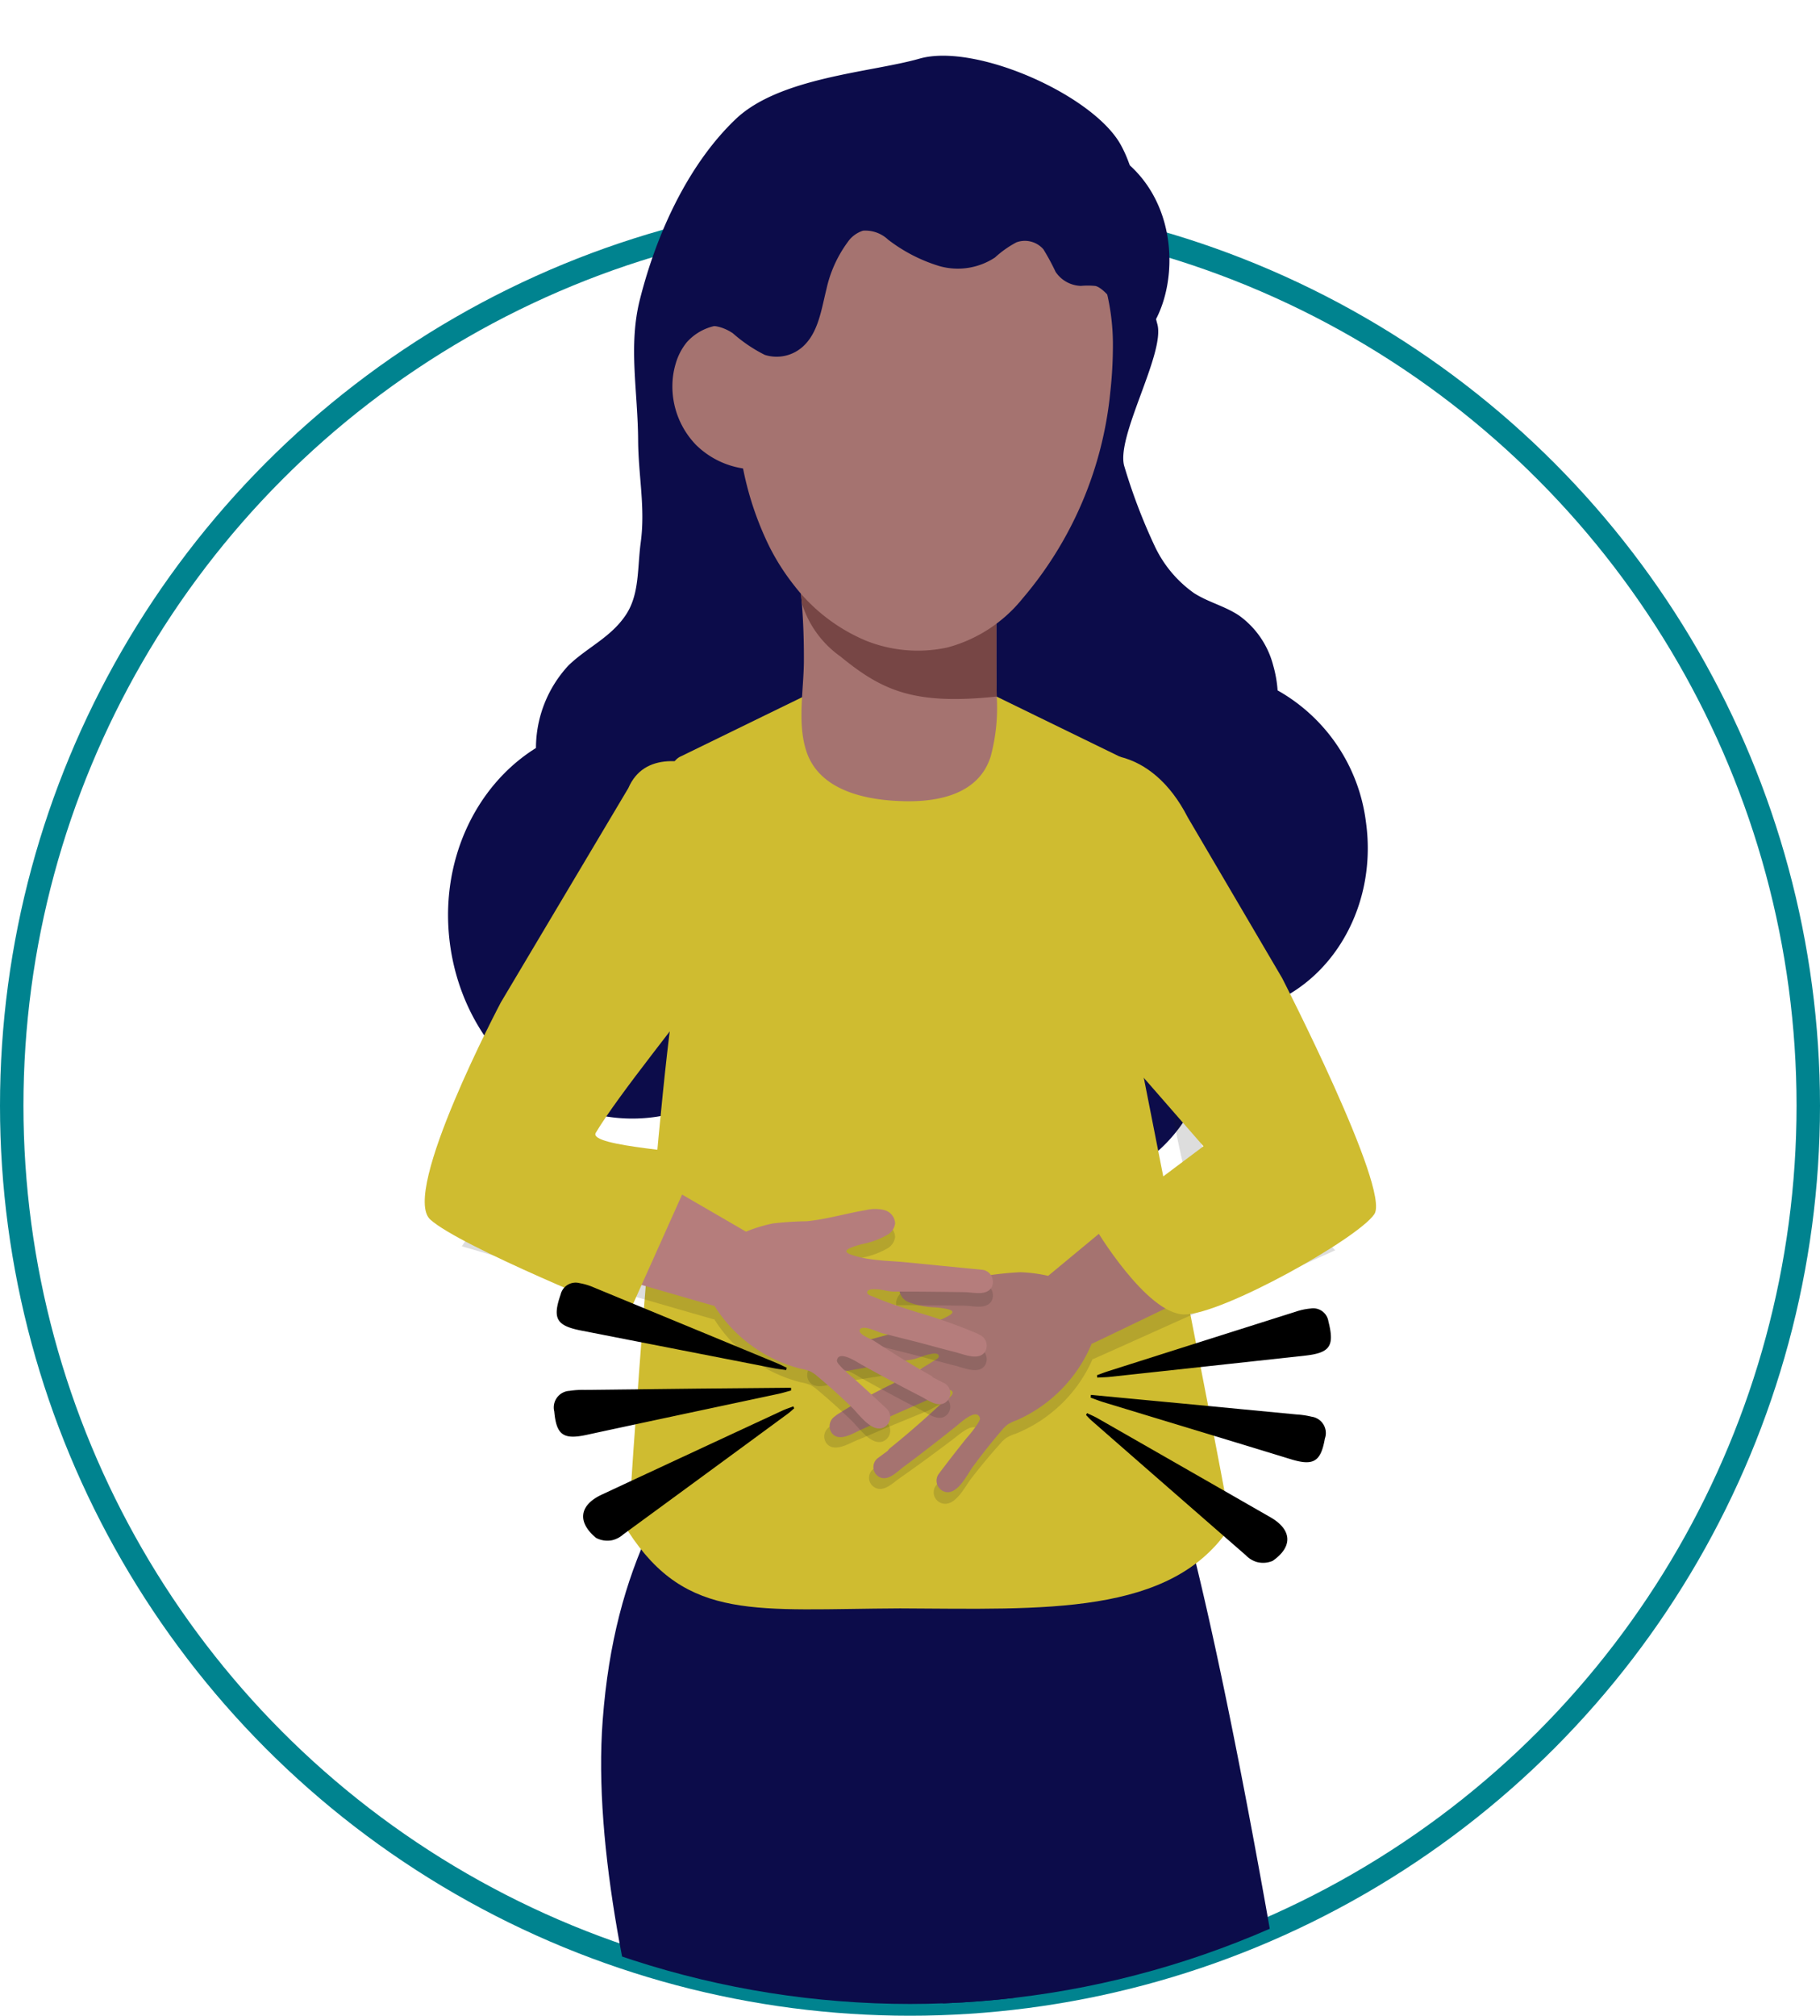 <svg xmlns="http://www.w3.org/2000/svg" xmlns:xlink="http://www.w3.org/1999/xlink" width="180.104" height="199.457" viewBox="0 0 180.104 199.457">
  <defs>
    <clipPath id="clip-path">
      <path id="Ellipse_5381" data-name="Ellipse 5381" d="M1874.247,4899.049c49.094,0,88.892,60.311,88.892,109.4a88.892,88.892,0,1,1-177.784,0C1785.355,4959.36,1825.153,4899.049,1874.247,4899.049Z" fill="none"/>
    </clipPath>
  </defs>
  <g id="Component_59_1" data-name="Component 59 – 1" transform="translate(1.16)">
    <circle id="Ellipse_5381-2" data-name="Ellipse 5381" cx="88.892" cy="88.892" r="88.892" transform="translate(0 20.513)" fill="none" stroke="#00838f" stroke-miterlimit="10" stroke-width="2.32"/>
    <g id="Group_10534" data-name="Group 10534" transform="translate(-1785.355 -4899.049)">
      <g id="Group_10533" data-name="Group 10533" clip-path="url(#clip-path)">
        <g id="Group_10532" data-name="Group 10532">
          <g id="Group_10527" data-name="Group 10527">
            <path id="Path_26148" data-name="Path 26148" d="M1919.9,5236.622c-.035,1.158-13.507,1.966-17.936.43-7.673-73.409-11.375-94.586-11.375-94.586s-.458-1.244-1.219-3.445c-1.024-2.955-2.6-7.641-4.364-13.374-5.09-16.542-11.748-41.784-11.2-59.217q.038-1.256.092-2.424c.143-3.009.312-5.494.6-7.9a91.388,91.388,0,0,1,3.436-15.416c6.044,0,16.86-.636,20.544-.569,3.194,7.5,7.4,27.577,10.968,47.5,4.12,23.041,6.929,47.253,7.5,58.473C1917.8,5162.962,1921.611,5178.976,1919.9,5236.622Z" fill="#0c0c4a"/>
            <path id="Path_26149" data-name="Path 26149" d="M1879.206,5040.694c-7-.318-17.178-2.545-21.068-5.408-7.686,10.035-13.136,18.62-14.3,33.948-1.922,25.194,14.378,64.987,14.378,64.987s-19.406,11.134-40.083,58.215c3.181,3.5,11.9,11.611,12.724,10.816,25.45-24.5,45.839-46.277,52.172-59.806C1890.022,5128.5,1880.364,5056.25,1879.206,5040.694Z" fill="#0c0c4a"/>
          </g>
          <g id="Group_10531" data-name="Group 10531">
            <path id="Path_26150" data-name="Path 26150" d="M1910.625,4967.364a12.071,12.071,0,0,0-.431-2.452,8.806,8.806,0,0,0-3.354-4.935c-1.423-.963-3.064-1.323-4.5-2.248a11.9,11.9,0,0,1-3.9-4.691,56.513,56.513,0,0,1-2.97-7.8c-.945-2.855,4.051-11.2,3.256-14.111-1.449-5.306-1-13.007-3.623-17.748-2.73-4.94-14.4-10.11-19.922-8.526-4.732,1.357-13.833,1.827-18.192,5.99-4.506,4.3-7.729,10.935-9.473,17.847-1.159,4.591-.2,9.055-.174,13.92.022,3.533.726,6.632.261,10.092-.347,2.579-.113,5.1-1.446,7.146-1.474,2.259-3.856,3.257-5.7,5.04a12.05,12.05,0,0,0-3.225,8.177c-6.061,3.774-9.64,11.411-8.482,19.587,1.519,10.716,10.6,18.291,20.281,16.919a16.221,16.221,0,0,0,6.938-2.72,17.515,17.515,0,0,0,2.076.817c2.723,9.49,11.334,15.83,20.459,14.537a17.254,17.254,0,0,0,10.57-5.814,13.538,13.538,0,0,0,2.553-.113c7.672-1.088,13.037-8.51,12.489-16.911a14.068,14.068,0,0,0,2.489-.125c8.356-1.185,14.067-9.642,12.756-18.891A17.428,17.428,0,0,0,1910.625,4967.364Z" fill="#0c0c4a"/>
            <path id="Path_26151" data-name="Path 26151" d="M1905.97,5050.058c-5.8,8.94-18.507,8.2-32.706,8.142-14.207.06-21.092,1.335-26.893-7.6-.045-.92,3.1-47.067,5.014-55.422,0-4.568-3.376-19.884.24-21.312l8.024-3.915,4.079-1.988,2.478-1.205h14.109l3.166,1.541,3.189,1.557,8.226,4.01c3.443,1.359.547,15.307.262,20.581C1895.158,4994.442,1906.015,5049.138,1905.97,5050.058Z" fill="#cfbc30"/>
            <path id="Path_26152" data-name="Path 26152" d="M1907.233,5020.866c-3.493,3.123-15.221,13.285-22.311,12.984a216.726,216.726,0,0,1,17.037-17.243c-1.506-4.208-3.347-16.865-3.554-21.244,2.573,9.86,2.452,13.311,7.89,23.739.267.525.559,1.067.861,1.626C1907.181,5020.771,1907.207,5020.823,1907.233,5020.866Z" fill="#1d1d1b" opacity="0.15"/>
            <path id="Path_26153" data-name="Path 26153" d="M1882.231,4973.9c-1.13,3.622-4.94,4.47-8.3,4.432-3.713-.04-8.62-.9-9.944-4.961-.91-2.8-.255-6.021-.241-8.91.01-1.92-.051-3.842-.207-5.756q-.141-1.764-.392-3.517c-.137-.942-.293-1.884-.467-2.821q-.177-.946-.381-1.885c-.094-.438-.62-1.616-.113-1.919.47-.28,1.434.55,1.826.786a137.2,137.2,0,0,0,17.992,9.063,1.324,1.324,0,0,1,.644.433,1.309,1.309,0,0,1,.143.727q0,3.024.005,6.051c0,.784.024,1.571.035,2.355A18.469,18.469,0,0,1,1882.231,4973.9Z" fill="#a57370"/>
            <path id="Path_26154" data-name="Path 26154" d="M1882.827,4967.973c-8.182.855-11.313-.567-15.492-3.987a10.057,10.057,0,0,1-3.8-5.286q-.141-1.764-.392-3.517c-.137-.942-.293-1.884-.467-2.821q-.177-.946-.381-1.885c-.094-.438-.62-1.616-.113-1.919.47-.28,1.434.55,1.826.786a137.2,137.2,0,0,0,17.992,9.063,1.324,1.324,0,0,1,.644.433,1.309,1.309,0,0,1,.143.727q0,3.024.005,6.051C1882.8,4966.4,1882.816,4967.189,1882.827,4967.973Z" fill="#774645"/>
            <path id="Path_26155" data-name="Path 26155" d="M1861.173,4945.213a8.45,8.45,0,0,1-8.076-2.115,8.317,8.317,0,0,1-2.309-6.76,7.892,7.892,0,0,1,.274-1.313,6.013,6.013,0,0,1,1.075-2.084,5.18,5.18,0,0,1,5.286-1.565,5.984,5.984,0,0,1,3.957,3.959l-.08,3.8Z" fill="#a57370"/>
            <path id="Path_26156" data-name="Path 26156" d="M1885.383,4958.274a14.277,14.277,0,0,1-7.419,4.839,13.8,13.8,0,0,1-8.109-.683,17.552,17.552,0,0,1-7.11-5.5,22.455,22.455,0,0,1-2.438-3.843,31.218,31.218,0,0,1-2.54-7.48,38.674,38.674,0,0,1-.618-13.09,24.234,24.234,0,0,1,5.9-13.381,18.606,18.606,0,0,1,4.859-3.8,17.539,17.539,0,0,1,22.532,5.244,22.3,22.3,0,0,1,3.885,12.9,41.36,41.36,0,0,1-.253,4.324A37,37,0,0,1,1885.383,4958.274Z" fill="#a57370"/>
            <path id="Path_26157" data-name="Path 26157" d="M1864.89,5034c.011,0,7.606-1.869,7.606-1.869,1.123-.274,2.266-.471,3.374-.79a10.81,10.81,0,0,0,1.638-.6c.48-.227,1.116-.54.349-.781a8.228,8.228,0,0,0-1.593-.236,8.563,8.563,0,0,1-2.469-.534,1.54,1.54,0,0,1-.914-.978,1.376,1.376,0,0,1,.814-1.424l.059-.028a4.214,4.214,0,0,1,1.843-.261c2.016.03,4.069.317,6.077.21,1.16-.061,2.226-.333,3.4-.284a15.705,15.705,0,0,1,2.84.4l16.839-13.217c1.036,1.112,4.764-.115,7.144,1.971,2.445,2.144,2.118,4.9,4.426,7.186-8.723,3.929-23.968,10.792-23.975,10.773l-.016-.041a14.063,14.063,0,0,1-7.61,7.412,4.409,4.409,0,0,0-.937.414,3.384,3.384,0,0,0-.572.536q-1.537,1.707-2.935,3.523c-.585.76-1.5,2.654-2.722,2.453a1.135,1.135,0,0,1-.754-1.779q1.383-1.753,2.823-3.465a12.359,12.359,0,0,0,1.06-1.29c.094-.147.364-.487.3-.681-.347-1-1.957.443-2.349.742q-1.11.84-2.229,1.665c-1.058.782-2.122,1.547-3.2,2.3-.675.474-1.608,1.464-2.517.864a1.089,1.089,0,0,1-.067-1.786c.345-.237.685-.475,1.024-.714a1.122,1.122,0,0,1,.263-.277c1.165-.888,2.3-1.8,3.417-2.748.555-.472,1.11-.947,1.657-1.427.23-.2,1.51-.853,1.191-1.269-.363-.479-1.811.533-2.159.677-1,.4-2,.816-2.994,1.222-1.339.545-2.653,1.137-3.991,1.679-.831.336-2.319,1.286-3.059.3a1.127,1.127,0,0,1,.356-1.634,1.414,1.414,0,0,1,.2-.149,53.166,53.166,0,0,1,5.563-2.9c.93-.439,1.855-.886,2.76-1.37.467-.251.928-.509,1.381-.785.185-.113.718-.307.574-.593s-.738-.137-.955-.1c-.587.1-1.148.393-1.721.478-.984.143-1.972.293-2.955.442-1.373.214-2.743.428-4.114.651-.819.132-2.123.715-2.767-.1A1.162,1.162,0,0,1,1864.89,5034Z" fill="#1d1d1b" opacity="0.15"/>
            <path id="Path_26158" data-name="Path 26158" d="M1865.433,5032.909c.011-.005,7.429-2.01,7.429-2.01,1.1-.294,2.212-.512,3.295-.852a10.443,10.443,0,0,0,1.6-.632c.468-.236,1.089-.563.34-.794a7.71,7.71,0,0,0-1.556-.214,8.023,8.023,0,0,1-2.413-.5,1.5,1.5,0,0,1-.894-.974,1.427,1.427,0,0,1,.794-1.452l.058-.029a4,4,0,0,1,1.8-.292c1.969,0,3.975.256,5.936.115a32.811,32.811,0,0,1,3.325-.34,14.735,14.735,0,0,1,2.774.358l16.438-13.624c1.013,1.107,4.654-.191,6.98,1.879,2.39,2.128,2.074,4.923,4.33,7.192-8.518,4.109-23.4,11.287-23.412,11.268l-.014-.042a14.282,14.282,0,0,1-7.428,7.611,4.3,4.3,0,0,0-.915.434,3.43,3.43,0,0,0-.559.55q-1.5,1.75-2.864,3.608c-.571.776-1.461,2.705-2.657,2.522a1.143,1.143,0,0,1-.738-1.786q1.35-1.794,2.755-3.547a12.714,12.714,0,0,0,1.034-1.32c.092-.151.355-.5.291-.693-.34-1-1.912.479-2.294.786q-1.083.869-2.176,1.718c-1.033.808-2.072,1.6-3.121,2.379-.659.49-1.57,1.5-2.458.913a1.12,1.12,0,0,1-.067-1.8c.337-.245.668-.491,1-.738a1.148,1.148,0,0,1,.256-.284q1.705-1.374,3.336-2.831c.542-.486,1.083-.975,1.617-1.469.225-.207,1.475-.886,1.163-1.3-.355-.478-1.769.567-2.109.718-.975.426-1.95.856-2.923,1.282-1.308.573-2.591,1.192-3.9,1.76-.812.353-2.265,1.337-2.989.356a1.171,1.171,0,0,1,.347-1.658,1.461,1.461,0,0,1,.192-.154,52.473,52.473,0,0,1,5.432-3.02c.908-.459,1.812-.925,2.7-1.429.456-.261.906-.529,1.348-.815.181-.117.7-.322.561-.609s-.721-.126-.934-.088c-.573.107-1.12.415-1.68.51-.961.16-1.926.327-2.886.494q-2.011.355-4.019.723c-.8.146-2.072.756-2.7-.062A1.2,1.2,0,0,1,1865.433,5032.909Z" fill="#a57370"/>
            <path id="Path_26159" data-name="Path 26159" d="M1881.452,5026.044c-.011,0-7.659-.75-7.659-.75-1.129-.109-2.266-.139-3.391-.295a10.507,10.507,0,0,1-1.682-.357c-.5-.156-1.168-.376-.467-.728a7.862,7.862,0,0,1,1.5-.469,8.029,8.029,0,0,0,2.3-.893,1.5,1.5,0,0,0,.72-1.109,1.425,1.425,0,0,0-1.023-1.3l-.062-.02a4.017,4.017,0,0,0-1.824.011c-1.942.324-3.877.911-5.834,1.1a32.777,32.777,0,0,0-3.335.215,14.715,14.715,0,0,0-2.677.813l-18.469-10.711c-.816,1.259-4.621.583-6.572,3.01-2,2.5-1.229,5.2-3.078,7.81,9.082,2.64,24.952,7.252,24.956,7.232l.007-.044a14.285,14.285,0,0,0,8.587,6.275,4.261,4.261,0,0,1,.974.275,3.414,3.414,0,0,1,.642.451q1.77,1.477,3.423,3.083c.691.671,1.889,2.426,3.038,2.046a1.142,1.142,0,0,0,.431-1.883q-1.628-1.545-3.3-3.042a12.621,12.621,0,0,1-1.239-1.13c-.115-.133-.432-.432-.4-.635.169-1.044,1.964.155,2.392.4q1.212.676,2.431,1.334c1.153.625,2.308,1.231,3.472,1.828.731.374,1.8,1.225,2.576.493a1.121,1.121,0,0,0-.233-1.79c-.374-.185-.741-.374-1.109-.562a1.161,1.161,0,0,0-.3-.238q-1.91-1.071-3.758-2.239c-.616-.389-1.231-.782-1.839-1.18-.256-.167-1.6-.629-1.362-1.09.27-.531,1.838.266,2.2.358,1.033.258,2.065.521,3.1.78,1.384.348,2.752.746,4.134,1.09.859.213,2.455.943,3.007-.145a1.171,1.171,0,0,0-.617-1.577,1.48,1.48,0,0,0-.215-.12,52.5,52.5,0,0,0-5.857-2.078c-.972-.3-1.94-.612-2.9-.962-.493-.182-.981-.372-1.465-.581-.2-.085-.744-.2-.653-.507s.69-.244.906-.242c.583.01,1.173.223,1.742.225.973,0,1.953,0,2.928.008,1.361.012,2.72.025,4.082.047.813.012,2.169.4,2.656-.509A1.2,1.2,0,0,0,1881.452,5026.044Z" fill="#1d1d1b" opacity="0.15"/>
            <path id="Path_26160" data-name="Path 26160" d="M1881.452,5024.7c-.011,0-7.659-.751-7.659-.751-1.129-.109-2.266-.138-3.391-.294a10.458,10.458,0,0,1-1.682-.358c-.5-.156-1.168-.375-.467-.727a7.758,7.758,0,0,1,1.5-.469,8.017,8.017,0,0,0,2.3-.894,1.5,1.5,0,0,0,.72-1.108,1.428,1.428,0,0,0-1.023-1.3c-.021,0-.042-.013-.062-.019a4,4,0,0,0-1.824.011c-1.942.324-3.877.91-5.834,1.1a32.919,32.919,0,0,0-3.335.216,14.715,14.715,0,0,0-2.677.813l-18.469-10.711c-.816,1.259-4.621.582-6.572,3.01-2,2.5-1.229,5.2-3.078,7.81,9.082,2.64,24.952,7.251,24.956,7.231l.007-.043a14.278,14.278,0,0,0,8.587,6.274,4.34,4.34,0,0,1,.974.276,3.429,3.429,0,0,1,.642.45q1.77,1.478,3.423,3.083c.691.672,1.889,2.426,3.038,2.047a1.143,1.143,0,0,0,.431-1.884q-1.628-1.545-3.3-3.041a12.677,12.677,0,0,1-1.239-1.13c-.115-.133-.432-.433-.4-.635.169-1.044,1.964.155,2.392.4q1.212.677,2.431,1.334,1.729.938,3.472,1.828c.731.374,1.8,1.224,2.576.493a1.121,1.121,0,0,0-.233-1.79c-.374-.186-.741-.374-1.109-.562a1.161,1.161,0,0,0-.3-.238q-1.91-1.072-3.758-2.239c-.616-.39-1.231-.782-1.839-1.18-.256-.167-1.6-.629-1.362-1.091.27-.53,1.838.267,2.2.359,1.033.258,2.065.521,3.1.78,1.384.348,2.752.746,4.134,1.09.859.213,2.455.943,3.007-.145a1.172,1.172,0,0,0-.617-1.578,1.432,1.432,0,0,0-.215-.119,52.509,52.509,0,0,0-5.857-2.079c-.972-.3-1.94-.612-2.9-.962-.493-.182-.981-.371-1.465-.58-.2-.085-.744-.2-.653-.507s.69-.245.906-.242c.583.01,1.173.223,1.742.224.973,0,1.953,0,2.928.008,1.361.013,2.72.026,4.082.048.813.011,2.169.4,2.656-.509A1.2,1.2,0,0,0,1881.452,5024.7Z" fill="#b57d7c"/>
            <g id="Group_10528" data-name="Group 10528">
              <path id="Path_26161" data-name="Path 26161" d="M1846.371,4977.036l-12.618,21.209s-9.933,18.792-6.98,21.477,19.6,9.4,19.6,9.4l6.98-15.571c.262-.56-11.05-1-10.2-2.416,4.685-7.794,23.946-28.993,19.6-31.679C1862.747,4979.452,1849.492,4969.842,1846.371,4977.036Z" fill="#cfbc30"/>
            </g>
            <path id="Path_26162" data-name="Path 26162" d="M1920.2,5019.185c1.611-2.416-9.128-23.356-9.128-23.356l-9.34-15.905c-7.134-13.923-24.078-2.086-16.323,12.046l17.878,20.5-10.739,8.054s5.1,8.591,8.86,8.591S1918.587,5021.6,1920.2,5019.185Z" fill="#cfbc30"/>
            <g id="Group_10529" data-name="Group 10529">
              <path id="Path_26163" data-name="Path 26163" d="M1894.015,5035.292q9.647-1.044,19.3-2.1c2.511-.275,2.954-.95,2.337-3.391a1.522,1.522,0,0,0-1.757-1.275,6.275,6.275,0,0,0-1.454.307q-9.32,2.949-18.634,5.912c-.358.115-.708.256-1.059.384l.031.236C1893.2,5035.333,1893.613,5035.336,1894.015,5035.292Z"/>
              <path id="Path_26164" data-name="Path 26164" d="M1913.986,5039.231a8.3,8.3,0,0,0-1.475-.22l-11.221-1.074-9.142-.864-.022.273c.426.151.848.324,1.282.455,6.164,1.879,12.333,3.737,18.493,5.629,2.25.693,2.994.288,3.4-2.031A1.632,1.632,0,0,0,1913.986,5039.231Z"/>
              <path id="Path_26165" data-name="Path 26165" d="M1909.928,5049.19q-8.572-4.914-17.15-9.823c-.33-.182-.676-.329-1.012-.489l-.1.187c.185.189.359.386.557.559q7.614,6.663,15.245,13.308a2.537,2.537,0,0,0,1.052.664,2.408,2.408,0,0,0,1.617-.1C1912.159,5052.089,1912.049,5050.416,1909.928,5049.19Z"/>
            </g>
            <g id="Group_10530" data-name="Group 10530">
              <path id="Path_26166" data-name="Path 26166" d="M1841.717,5030.71q9.526,1.866,19.054,3.724c.4.079.814.121,1.224.182l.051-.232c-.342-.158-.676-.328-1.024-.473q-9.028-3.738-18.065-7.47a6.223,6.223,0,0,0-1.423-.429,1.523,1.523,0,0,0-1.858,1.121C1838.854,5029.513,1839.238,5030.224,1841.717,5030.71Z"/>
              <path id="Path_26167" data-name="Path 26167" d="M1842.033,5036.581a8.427,8.427,0,0,0-1.488.094,1.641,1.641,0,0,0-1.5,2.04c.207,2.345.911,2.811,3.214,2.311,6.3-1.365,12.6-2.694,18.9-4.041.445-.091.88-.23,1.316-.344l0-.274-9.183.085Z"/>
              <path id="Path_26168" data-name="Path 26168" d="M1861.665,5038.608q-8.964,4.158-17.921,8.335c-2.219,1.033-2.461,2.7-.573,4.275a2.408,2.408,0,0,0,1.6.236,2.539,2.539,0,0,0,1.1-.572q8.166-5.976,16.317-11.969c.21-.155.4-.337.6-.51l-.081-.194C1862.366,5038.338,1862.009,5038.455,1861.665,5038.608Z"/>
            </g>
            <path id="Path_26169" data-name="Path 26169" d="M1896.751,4932.955c-.311-1.319-2.893-5.339-4.161-5.61a7.587,7.587,0,0,0-1.429-.007,3.122,3.122,0,0,1-2.507-1.391,22.351,22.351,0,0,0-1.208-2.232,2.428,2.428,0,0,0-2.669-.686,10.23,10.23,0,0,0-2.121,1.5,6.673,6.673,0,0,1-5.534.839,15.852,15.852,0,0,1-5.046-2.61,3.276,3.276,0,0,0-2.482-.882,2.919,2.919,0,0,0-1.532,1.156,12.269,12.269,0,0,0-2.082,4.619c-.5,2-.79,4.233-2.262,5.626a3.869,3.869,0,0,1-3.84.888,14.723,14.723,0,0,1-3.16-2.139c-1.058-.715-2.551-1.1-3.57-.246,1.193-5.487,2.9-11.083,6.519-15.307a20.412,20.412,0,0,1,12.826-6.892,21.638,21.638,0,0,1,13.861,3.083c1.562.951,3.365-.432,5.123.153C1902.058,4916.339,1901.306,4929.371,1896.751,4932.955Z" fill="#0c0c4a"/>
          </g>
        </g>
      </g>
    </g>
  </g>
</svg>
